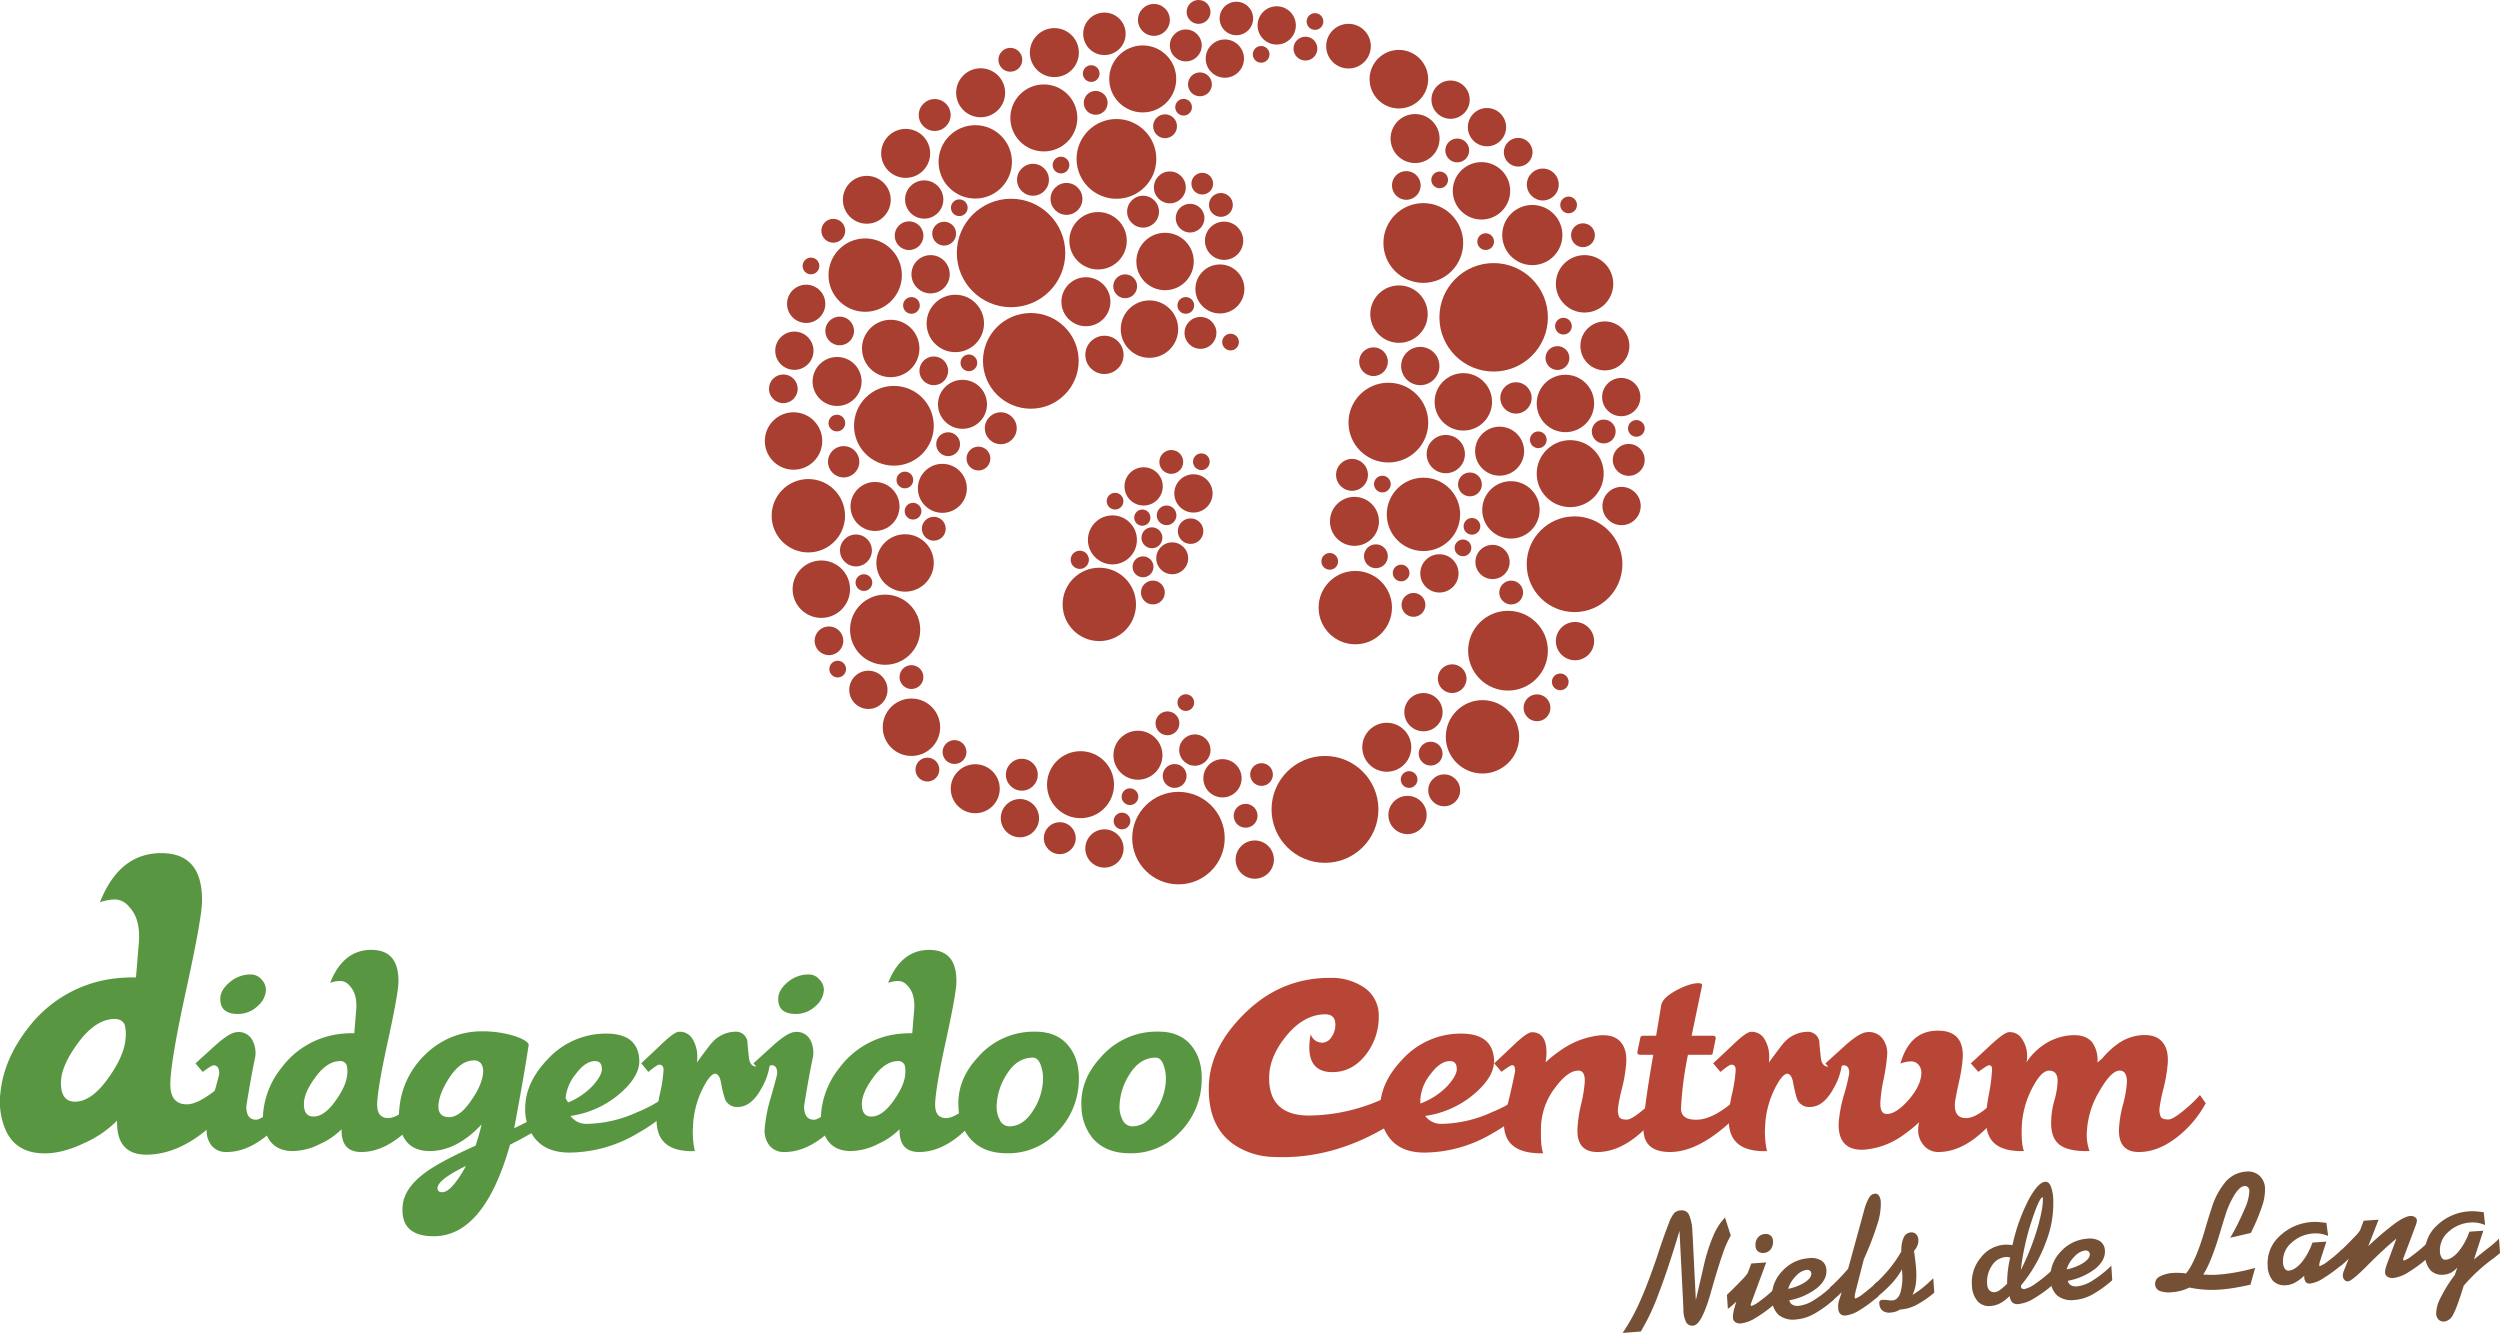 <svg xmlns="http://www.w3.org/2000/svg" viewBox="0 0 783.67 417.83"><defs><style>.cls-1{fill:#599641;}.cls-2{fill:#b84636;}.cls-3{fill:#755035;}.cls-4{fill:#a83f30;}</style></defs><title>Asset 1</title><g id="Layer_2" data-name="Layer 2"><g id="Layer_3" data-name="Layer 3"><path class="cls-1" d="M77.15,339.13a49.9,49.9,0,0,1-11.41,14.22q-9.93,8.6-19.85,8.6-9.48,0-9.18-10.67a33.8,33.8,0,0,1-10.22,7q-7.11,3.4-12.89,3.26-8.44-.15-11.7-7A22.48,22.48,0,0,1,.12,342.68q1-10.51,8.59-20.3a39.9,39.9,0,0,1,26.37-15.55,50.6,50.6,0,0,1,7.55-.44q.3-3.7.89-10.81.59-7.56-3-11.26a5.83,5.83,0,0,0-4.3-2.37,14.62,14.62,0,0,0-4.89.89q6.22-15.85,20-15.4,12.15.44,12,15,0,5-4.74,26.81-4.89,22.22-5.19,29.92-.3,7,5.19,7,3.26,0,8.59-4.15a45.74,45.74,0,0,0,7.11-6.52ZM39.38,325.35a11.65,11.65,0,0,0-.3-4.15q-.89-1.92-3.56-1.78-5.93.3-11.41,8-4.89,6.81-5,11.7-.15,6.23,4.44,6.22,5.18,0,10.52-7.56Q39.08,330.69,39.38,325.35Z"/><path class="cls-1" d="M92,345.83a33.53,33.53,0,0,1-7.64,9.53q-6.65,5.76-13.3,5.76a5.77,5.77,0,0,1-4.72-2A7.45,7.45,0,0,1,64.78,354a46.93,46.93,0,0,1,2-10.13q1.94-6.84,1.94-7.35,0-2.58-1.79-2.58-.6,0-3.38,2.08l-2.28-2.68,6.35-5.76q4.27-3.77,6.35-4a4.85,4.85,0,0,1,4.81,1.94A8.34,8.34,0,0,1,80,331.33q-1.29,6.06-2.78,15.39-.1,4.27,3.08,4.27,1.39,0,5-3a41.79,41.79,0,0,0,4.86-4.67Zm-8.64-35.34a7,7,0,0,1-2.48,4.77,8.85,8.85,0,0,1-6.35,2.58q-5.66,0-5.46-5,.1-2.58,3-5a10.05,10.05,0,0,1,6.5-2.38,4.38,4.38,0,0,1,3.47,1.64A4.69,4.69,0,0,1,83.35,310.48Z"/><path class="cls-1" d="M134.17,345.83a33.58,33.58,0,0,1-7.64,9.53q-6.65,5.76-13.3,5.76-6.35,0-6.15-7.15a22.7,22.7,0,0,1-6.85,4.67,19.16,19.16,0,0,1-8.64,2.18q-5.66-.1-7.84-4.67a15,15,0,0,1-1.19-7.94,26.33,26.33,0,0,1,5.76-13.6A26.72,26.72,0,0,1,106,324.18a33.87,33.87,0,0,1,5.06-.3q.2-2.48.6-7.25.39-5.06-2-7.55a3.91,3.91,0,0,0-2.88-1.58,9.77,9.77,0,0,0-3.28.59q4.17-10.62,13.4-10.33,8.14.3,8,10,0,3.37-3.18,18-3.28,14.89-3.48,20.06-.2,4.67,3.48,4.66,2.18,0,5.76-2.78a30.68,30.68,0,0,0,4.77-4.37Zm-25.31-9.23a7.83,7.83,0,0,0-.2-2.78,2.21,2.21,0,0,0-2.38-1.19q-4,.2-7.64,5.36-3.28,4.56-3.37,7.84-.1,4.17,3,4.17,3.47,0,7-5.07Q108.66,340.17,108.86,336.59Z"/><path class="cls-1" d="M178.54,346.32q-5.46,5.86-18.66,12.51-8.14,28.69-23.92,28.69-10.62,0-9.73-9.63.5-5.57,7.35-10.52,4.86-3.47,15.49-8.24,1.19-3.57,1.89-6.65-7.94,8.44-16.48,8.34-5.86-.1-8.14-4.67a16.09,16.09,0,0,1-1.19-8.24,26.56,26.56,0,0,1,8.34-17.52,25,25,0,0,1,17.87-7.1,33.26,33.26,0,0,1,9.13,1.24q4.37,1.25,5.26,2.83-1.39,9.33-4.57,26.31,11.22-5.36,15.78-9.93Zm-32.46,19.16q-8.74,4.27-8.93,6.85c-.07.92.43,1.39,1.49,1.39Q141.52,373.72,146.08,365.48Zm5.36-29.28a4.37,4.37,0,0,0-.65-2.83,2.82,2.82,0,0,0-2.63-.94q-4,.2-7.54,5.76-3,4.77-3.18,8.34t3.28,3.67q3.47,0,7-5.26Q151.15,340.07,151.44,336.19Z"/><path class="cls-1" d="M211.2,345.72q-2.88,4.77-11.32,9.53a42.34,42.34,0,0,1-21.34,6.05q-8,0-11.52-5.36a14.68,14.68,0,0,1-2.38-8.73q.1-8,7.15-15.29A24.69,24.69,0,0,1,190.06,324q9.73,0,10.32,7.94.4,5.06-5.56,10.42a30.19,30.19,0,0,1-16,7.45,6.17,6.17,0,0,0,5.36,2.48,39.34,39.34,0,0,0,15.59-3.67,41.36,41.36,0,0,0,9.53-5.36ZM188.67,335.3q.1-2.68-2.19-2.68-3,0-6.05,4.12a14,14,0,0,0-3.18,7.89v1.29a22.38,22.38,0,0,0,8.44-5.46Q188.57,337.29,188.67,335.3Z"/><path class="cls-1" d="M241.48,330.93a20,20,0,0,1-2.78,10.22q-3.18,5.86-7.45,5.85a4,4,0,0,1-4.07-2.68,44.8,44.8,0,0,1-1.19-5.06c-.33-1.79-1-2.68-1.89-2.68s-2.38,1.65-4,5a29,29,0,0,0-2.88,11.81,26.38,26.38,0,0,0,.6,7.45q-6.85.2-9.73-2.9-2.48-2.6-2.28-7.9a44.42,44.42,0,0,1,1.09-7.3,44.69,44.69,0,0,0,1.09-7.2c.06-1.2-.4-1.8-1.39-1.8q-.59,0-3.37,2.28L201,333.27q.5-.4,6.25-5.85,4.07-3.93,5.56-4a4.6,4.6,0,0,1,4.37,2.43,10.5,10.5,0,0,1,1.39,5.47,14.45,14.45,0,0,1-.1,1.72q3.77-5.16,4.67-6.15a10,10,0,0,1,7.25-3.48,3.63,3.63,0,0,1,3.87,2.88q.2,2.58.5,5.16.3,2.88,2.38,2.88Q238.3,334.31,241.48,330.93Z"/><path class="cls-1" d="M266.89,345.83a33.59,33.59,0,0,1-7.64,9.53q-6.65,5.76-13.3,5.76a5.77,5.77,0,0,1-4.72-2,7.46,7.46,0,0,1-1.54-5.16,47.05,47.05,0,0,1,2-10.13q1.94-6.84,1.94-7.35,0-2.58-1.79-2.58-.6,0-3.37,2.08l-2.28-2.68,6.35-5.76q4.27-3.77,6.35-4a4.85,4.85,0,0,1,4.81,1.94,8.34,8.34,0,0,1,1.14,5.81q-1.29,6.06-2.78,15.39Q252,351,255.18,351q1.39,0,5-3a41.89,41.89,0,0,0,4.86-4.67Zm-8.64-35.34a7,7,0,0,1-2.48,4.77,8.85,8.85,0,0,1-6.35,2.58q-5.66,0-5.46-5,.1-2.58,3-5a10.05,10.05,0,0,1,6.5-2.38,4.38,4.38,0,0,1,3.47,1.64A4.69,4.69,0,0,1,258.26,310.48Z"/><path class="cls-1" d="M309.08,345.83a33.55,33.55,0,0,1-7.64,9.53q-6.65,5.76-13.3,5.76-6.35,0-6.15-7.15a22.68,22.68,0,0,1-6.85,4.67,19.16,19.16,0,0,1-8.64,2.18q-5.66-.1-7.84-4.67a15.05,15.05,0,0,1-1.19-7.94,26.32,26.32,0,0,1,5.76-13.6,26.71,26.71,0,0,1,17.67-10.42,33.86,33.86,0,0,1,5.06-.3q.2-2.48.6-7.25.39-5.06-2-7.55a3.91,3.91,0,0,0-2.88-1.58,9.77,9.77,0,0,0-3.28.59q4.17-10.62,13.4-10.33,8.14.3,8,10,0,3.37-3.18,18-3.28,14.89-3.47,20.06-.2,4.67,3.47,4.66,2.18,0,5.76-2.78a30.64,30.64,0,0,0,4.77-4.37Zm-25.31-9.23a7.84,7.84,0,0,0-.2-2.78,2.21,2.21,0,0,0-2.38-1.19q-4,.2-7.64,5.36-3.28,4.56-3.38,7.84-.1,4.17,3,4.17,3.47,0,7-5.07Q283.57,340.17,283.77,336.59Z"/><path class="cls-1" d="M338.17,339.08a23.64,23.64,0,0,1-6.75,15.78,20.93,20.93,0,0,1-15.78,6.65q-7.84,0-11.91-5.06a16.16,16.16,0,0,1-3.28-9.43q-.5-8.54,6.15-15.68a23.15,23.15,0,0,1,18-7.94q6.95,0,10.52,4.67Q338.46,332.32,338.17,339.08Zm-11.22-.4a12.5,12.5,0,0,0-.75-4.92q-.84-2.23-2.43-2.23-5.06,0-8.34,5.46a19.19,19.19,0,0,0-3,9.53,8.51,8.51,0,0,0,.89,4.37,3.37,3.37,0,0,0,3.08,2.18q4.47,0,7.64-5.26A18.76,18.76,0,0,0,326.95,338.68Z"/><path class="cls-1" d="M376.68,339.08a23.65,23.65,0,0,1-6.75,15.78,20.93,20.93,0,0,1-15.78,6.65q-7.84,0-11.91-5.06A16.17,16.17,0,0,1,339,347q-.5-8.54,6.15-15.68a23.15,23.15,0,0,1,18-7.94q6.95,0,10.52,4.67Q377,332.32,376.68,339.08Zm-11.22-.4a12.5,12.5,0,0,0-.75-4.92q-.84-2.23-2.43-2.23-5.06,0-8.34,5.46a19.19,19.19,0,0,0-3,9.53,8.5,8.5,0,0,0,.89,4.37,3.37,3.37,0,0,0,3.08,2.18q4.47,0,7.64-5.26A18.77,18.77,0,0,0,365.47,338.68Z"/><path class="cls-2" d="M444.61,346.3s-2.75,2.8-11.15,7.64q-16.6,9.48-33.92,8.74a23.22,23.22,0,0,1-12.89-4q-8.15-5.78-7.71-18.52.45-11.7,10.82-22.07,11.41-11.55,27-11.55a18.24,18.24,0,0,1,11,3.11,10.54,10.54,0,0,1,4.44,8.74,19.32,19.32,0,0,1-4,12.15q-4.74,6.08-11.7,5.48-6.07-.59-6.07-7.7a21.21,21.21,0,0,1,.44-4.15,3.73,3.73,0,0,0,3.7,2.67,3.38,3.38,0,0,0,2.67-1.55,6.49,6.49,0,0,0,1.33-3.48q.29-3.85-3.11-3.85-6.82,0-12.44,7-5,6.22-5.18,12.44-.3,12.3,12.59,12.29a57.49,57.49,0,0,0,24.29-5.77c5.53-2.57,9.79-4.57,9.79-4.57Z"/><path class="cls-2" d="M479.19,345.72q-2.88,4.77-11.32,9.53a42.35,42.35,0,0,1-21.34,6.05q-8,0-11.52-5.36a14.66,14.66,0,0,1-2.38-8.73q.09-8,7.14-15.29A24.69,24.69,0,0,1,458,324q9.73,0,10.32,7.94.4,5.06-5.56,10.42a30.19,30.19,0,0,1-16,7.45,6.17,6.17,0,0,0,5.36,2.48,39.35,39.35,0,0,0,15.58-3.67,41.36,41.36,0,0,0,9.53-5.36ZM456.65,335.3q.1-2.68-2.18-2.68-3,0-6.06,4.12a14,14,0,0,0-3.18,7.89v1.29a22.38,22.38,0,0,0,8.44-5.46Q456.55,337.29,456.65,335.3Z"/><path class="cls-2" d="M521.68,345.83a33.56,33.56,0,0,1-7.65,9.53q-6.65,5.76-13.3,5.76-6.46,0-6.25-7.15a41.52,41.52,0,0,1,1.14-7.79,41.91,41.91,0,0,0,1.14-6.9q.2-3.67-2-3.68-3.3,0-7.2,5.26a21.18,21.18,0,0,0-4.5,12.21q-.2,6.36.69,8.44-12.32.3-12.31-9.33,0-1,.1-2.09,1.69-5.76,3.38-14.19c.06-1.33-.23-2-.89-2-.4,0-1.52.7-3.37,2.08l-2.28-2.68q.5-.39,6.26-5.86,4.06-3.87,5.56-3.87,4.57,0,4.57,6.45a15.25,15.25,0,0,1-.3,3,39.32,39.32,0,0,1,5.06-4,26.2,26.2,0,0,1,11.81-4.46q4.76-.4,6.85,2.28,1.78,2.18,1.59,6.25a46.28,46.28,0,0,1-1.34,8.09,52.2,52.2,0,0,0-1.24,6.11,5.32,5.32,0,0,0,.4,2.88c.33.53,1.12.8,2.38.8q1.39,0,5-3a41.76,41.76,0,0,0,4.86-4.67Z"/><path class="cls-2" d="M547,345.83q-2.48,4.67-9,9.53-7.74,5.76-14.5,5.76-8.24,0-8.33-7.15-.1-5.06,3.08-23.33h-4.07c-.73,0-1-.33-.89-1l.89-4.27c.07-.46.36-.69.89-.69h4.07l1.59-9.53q.4-2.38,4.86-4.77,4.17-2.18,6.75-2.18c.92,0,1.32.26,1.19.79q-.89,4.37-3.27,15.69h6.65c.73,0,1,.33.89,1l-.89,4.27c0,.47-.26.7-.79.7h-7a110.93,110.93,0,0,0-2.18,16.68q-.1,3.67,4.76,3.67,3.67,0,8.14-3a25,25,0,0,0,5.36-4.67Z"/><path class="cls-2" d="M577.56,330.93a20.08,20.08,0,0,1-2.78,10.22q-3.18,5.86-7.45,5.85a4,4,0,0,1-4.07-2.68,45.84,45.84,0,0,1-1.19-5.06c-.33-1.79-1-2.68-1.89-2.68s-2.38,1.65-4,5a29.08,29.08,0,0,0-2.88,11.81,26.46,26.46,0,0,0,.6,7.45q-6.85.2-9.73-2.9-2.48-2.6-2.28-7.9a44.44,44.44,0,0,1,1.09-7.3,44.31,44.31,0,0,0,1.09-7.2q.1-1.8-1.39-1.8-.6,0-3.38,2.28l-2.28-2.72q.49-.4,6.25-5.85,4.07-3.93,5.56-4a4.6,4.6,0,0,1,4.37,2.43,10.49,10.49,0,0,1,1.39,5.47,15.23,15.23,0,0,1-.1,1.72q3.77-5.16,4.66-6.15a10,10,0,0,1,7.25-3.48,3.63,3.63,0,0,1,3.87,2.88q.2,2.58.49,5.16.3,2.88,2.38,2.88Q574.38,334.31,577.56,330.93Z"/><path class="cls-2" d="M628.58,345.83a34.58,34.58,0,0,1-7.74,9.53q-6.55,5.76-13.3,5.76a5.81,5.81,0,0,1-4.42-2,7.16,7.16,0,0,1-1.83-5.06,9.44,9.44,0,0,1,.3-2.28,43.43,43.43,0,0,1-4.94,4,24.23,24.23,0,0,1-11.87,4.57q-4.84.4-6.92-2.29-1.68-2.18-1.48-6.25a42.3,42.3,0,0,1,1.69-8.74,58.93,58.93,0,0,0,1.59-6.55q.1-2.58-1.79-2.58-.59,0-3.38,2.08l-2.28-2.68,6.35-5.76q4.27-3.77,6.46-4a5.39,5.39,0,0,1,4.91,1.74,7.55,7.55,0,0,1,1.64,5.31,57.73,57.73,0,0,1-1.14,7.79,46.38,46.38,0,0,0-1,7.2c-.07,2.39.6,3.58,2,3.58q3,0,6.85-4.42t4-8.29a3.69,3.69,0,0,0-.81-2.63,2.93,2.93,0,0,0-2.42-1.14,8.78,8.78,0,0,0-3.33.69q3-10.62,12.21-10.32,7.55.2,7.35,8.24a50.41,50.41,0,0,1-1.19,7.75q-1.19,5.46-1.29,6.75-.29,4.67,3.48,4.66,4.07,0,10.52-7.15Z"/><path class="cls-2" d="M691.42,345.83a33.47,33.47,0,0,1-7.64,9.53q-6.65,5.76-13.3,5.76-6.46,0-6.25-7.15a36,36,0,0,1,1.24-7.65,36,36,0,0,0,1.24-6.95q.1-3.77-2.28-3.77-2.58,0-6.16,6.16a27.5,27.5,0,0,0-4.07,12.51,15.17,15.17,0,0,0,.79,6.55q-7,.2-9.73-2.28-2.48-2.18-2.28-7.25a26.31,26.31,0,0,1,1-6.35,24.9,24.9,0,0,0,1-5.65q.2-3.67-2.68-3.68-2.48,0-5.36,5.66a28.84,28.84,0,0,0-3.18,11.81q-.2,5.56.69,7.74-6.85.2-9.73-2.88-2.38-2.59-2.19-7.84a54.44,54.44,0,0,1,.95-7.2,54.4,54.4,0,0,0,.94-7.2q.2-1.78-.89-1.78-.6,0-3.38,2.08l-2.38-2.68q.5-.39,6.25-5.76,4.17-3.87,5.66-4a4.39,4.39,0,0,1,4.17,2.14,9.39,9.39,0,0,1,1.59,5.41,8.53,8.53,0,0,1-.2,1.89,18.44,18.44,0,0,1,3.48-4,17.64,17.64,0,0,1,10.23-4.46q4.86-.4,6.95,2.28a9.67,9.67,0,0,1,1.59,6.25l1.49-1.29a26.26,26.26,0,0,1,4.47-4.27,14.69,14.69,0,0,1,7.65-3q4.77-.4,6.85,2.28,1.79,2.18,1.59,6.25a46.41,46.41,0,0,1-1.34,8.09,52.3,52.3,0,0,0-1.24,6.11,5.34,5.34,0,0,0,.4,2.88c.33.53,1.13.8,2.38.8q1.39,0,5-3a41.57,41.57,0,0,0,4.87-4.67Z"/><path class="cls-3" d="M508.65,417.83a62.78,62.78,0,0,0,5.22-9.41q2.47-5.42,5.49-14.26.21-.62.62-1.91,1.9-5.68,3.17-8.83a9.88,9.88,0,0,1,1.73-3.24,3.21,3.21,0,0,1,2-.76,2.49,2.49,0,0,1,2.54,1.3,14.08,14.08,0,0,1,1.08,5.34l.09,1.23,1,20.26,2.5-10.83a54,54,0,0,1,3-9.4,18.42,18.42,0,0,1,3.64-5.66l1.81,5.63a32.05,32.05,0,0,0-2.56,5.84q-1.4,4-3.69,12l0,.05q-2.9,10.17-5.51,10.36a2.22,2.22,0,0,1-2.2-1,9,9,0,0,1-.89-3.94l0-.45-1.22-24.33q-3.58,12-6.57,19.76a69.57,69.57,0,0,1-5.56,11.81Z"/><path class="cls-3" d="M544.27,408c-.47.47-.92.9-1.36,1.28s-.86.73-1.28,1l-.3-4.37q2.77-2.67,4.58-4.58a13.79,13.79,0,0,0,1.94-2.27l1.13-3,4.67-.33-4.33,11.69-.53,1.42a1.31,1.31,0,0,0,.08.41c0,.09.09.13.16.13a9.4,9.4,0,0,0,2.67-1.57,38.06,38.06,0,0,0,4.37-3.66l.32,4.52a41.85,41.85,0,0,1-6.12,4.49,11.24,11.24,0,0,1-4.55,1.69,2.68,2.68,0,0,1-1.77-.4,1.69,1.69,0,0,1-.72-1.33,7,7,0,0,1,.1-1.51,13.86,13.86,0,0,1,.43-1.86Zm8.66-15.25a2.53,2.53,0,0,1-1.87-.49,2.3,2.3,0,0,1-.76-1.7A3.64,3.64,0,0,1,551,388a3,3,0,0,1,2.25-1.17,2.41,2.41,0,0,1,1.79.48,2.3,2.3,0,0,1,.74,1.66,3.78,3.78,0,0,1-.72,2.64A2.87,2.87,0,0,1,552.93,392.75Z"/><path class="cls-3" d="M574.83,407.4a34.5,34.5,0,0,1-6.41,4.59,13.94,13.94,0,0,1-5.46,1.62,7.23,7.23,0,0,1-5.35-1.37,6.81,6.81,0,0,1-2.14-5,11.27,11.27,0,0,1,3.14-8.71,12.33,12.33,0,0,1,8.48-4.14,6,6,0,0,1,3.89.78,3.63,3.63,0,0,1,1.54,2.93q.21,3-2.94,5.66a20.25,20.25,0,0,1-8.67,3.84,1.94,1.94,0,0,0,.91,1.36,3.23,3.23,0,0,0,2,.38,11.23,11.23,0,0,0,4.81-1.8,34.37,34.37,0,0,0,5.9-4.68ZM560.53,404a15.13,15.13,0,0,0,5.33-2.09q2-1.38,1.93-2.71a1.14,1.14,0,0,0-.44-.87,1.45,1.45,0,0,0-1-.27,5.54,5.54,0,0,0-3.28,1.83A9.66,9.66,0,0,0,560.53,404Z"/><path class="cls-3" d="M577.32,405.06q-.89.89-1.74,1.64T573.94,408l-.3-4.37q1.78-1.69,3.2-3.17t2.49-2.76l5-18.25a15.83,15.83,0,0,1,1.56-4,2.42,2.42,0,0,1,1.83-1.28,1.37,1.37,0,0,1,1.27.63,3.89,3.89,0,0,1,.58,2,20.4,20.4,0,0,1-1.06,6.9,98.24,98.24,0,0,1-4.25,11l-2.68,10.49,0,.1a4.22,4.22,0,0,0-.19,1.25.85.85,0,0,0,.09.4.21.21,0,0,0,.2.09,9.22,9.22,0,0,0,2.47-1.55,48.73,48.73,0,0,0,4.27-3.62l.32,4.52a40.91,40.91,0,0,1-5.93,4.39,10.54,10.54,0,0,1-4.31,1.6,2,2,0,0,1-1.6-.49,2.45,2.45,0,0,1-.67-1.67,7.25,7.25,0,0,1,0-1.38,6.62,6.62,0,0,1,.3-1.35Z"/><path class="cls-3" d="M587.48,402.71a46.92,46.92,0,0,0,4.81-5,39.69,39.69,0,0,0,3.72-5.43,9.87,9.87,0,0,1,.73-4.34,2.6,2.6,0,0,1,2.21-1.62,2.09,2.09,0,0,1,1.67.54,2.64,2.64,0,0,1,.72,1.79,4,4,0,0,1-.26,1.72,6.22,6.22,0,0,1-1.09,1.75c.18,1.34.32,2.43.42,3.28s.17,1.59.22,2.23a23.65,23.65,0,0,1-.07,4.74,11.27,11.27,0,0,1-1.07,3.55,28.84,28.84,0,0,0,3.21-2.25q1.59-1.27,3.32-3l.32,4.52a30.44,30.44,0,0,1-5.59,3.85,12.64,12.64,0,0,1-4.8,1.44l-.33,0a5.93,5.93,0,0,1-1.42.68,7.4,7.4,0,0,1-1.67.29,3.35,3.35,0,0,1-2.41-.6,2.89,2.89,0,0,1-1-2.17,1.24,1.24,0,0,1,.17-.93,1.65,1.65,0,0,1,1-.29,8.28,8.28,0,0,1,1.45.09,7.9,7.9,0,0,0,1.45.09q1.76-.12,2.55-2.5a18.07,18.07,0,0,0,.49-6.67l0-.6a23.29,23.29,0,0,1-3.28,4.5,44.9,44.9,0,0,1-5.14,4.68Z"/><path class="cls-3" d="M629.94,406.25a11.55,11.55,0,0,1-2.91,2.26,7.68,7.68,0,0,1-3.06.88,4.75,4.75,0,0,1-4.07-1.51,7.92,7.92,0,0,1-1.76-4.9,12,12,0,0,1,2.74-8.71,10.28,10.28,0,0,1,7.43-4.09,9.7,9.7,0,0,1,1.16,0c.42,0,.88.06,1.37.13a58.07,58.07,0,0,1,5-14.1q3-5.61,5.28-5.76,1.06-.08,1.68,1.26a12.19,12.19,0,0,1,.82,4.1,32.9,32.9,0,0,1-2.31,13.58,46,46,0,0,1-7.79,13.56,1,1,0,0,1,0,.19.85.85,0,0,0,0,.17.74.74,0,0,0,.31.61,1.36,1.36,0,0,0,.83.14,9.48,9.48,0,0,0,3.5-1.76,39.34,39.34,0,0,0,5.17-4.23l.32,4.52a40.11,40.11,0,0,1-6.14,4.48,11.66,11.66,0,0,1-4.74,1.71,2.58,2.58,0,0,1-1.94-.47A3.54,3.54,0,0,1,629.94,406.25Zm-.77-3.83a36.3,36.3,0,0,1,.24-4.16,34.21,34.21,0,0,1,.73-4.07c-.33-.08-.59-.13-.79-.16a2.72,2.72,0,0,0-.56,0,5.69,5.69,0,0,0-4.37,2.67,9,9,0,0,0-1.49,6,2.73,2.73,0,0,0,.71,1.8,2.05,2.05,0,0,0,1.68.55,3.41,3.41,0,0,0,1.55-.65A18.18,18.18,0,0,0,629.17,402.41Zm4.29-4.29a78.74,78.74,0,0,0,5.25-13.25q1.86-6.44,1.65-9.51a.08.08,0,0,0,0-.07l-.06,0q-1,.06-3.35,7.14A77.94,77.94,0,0,0,633.46,398.13Z"/><path class="cls-3" d="M662.12,401.3a34.58,34.58,0,0,1-6.41,4.59,14,14,0,0,1-5.45,1.62,7.24,7.24,0,0,1-5.35-1.37,6.82,6.82,0,0,1-2.14-5,11.28,11.28,0,0,1,3.14-8.72,12.33,12.33,0,0,1,8.48-4.14,6,6,0,0,1,3.89.79,3.63,3.63,0,0,1,1.54,2.92q.21,3-2.94,5.66a20.22,20.22,0,0,1-8.67,3.84,1.94,1.94,0,0,0,.91,1.36,3.25,3.25,0,0,0,2,.38,11.31,11.31,0,0,0,4.81-1.8,34.39,34.39,0,0,0,5.9-4.68Zm-14.3-3.39a15.07,15.07,0,0,0,5.33-2.09q2-1.37,1.93-2.71a1.15,1.15,0,0,0-.44-.86,1.46,1.46,0,0,0-1-.27,5.55,5.55,0,0,0-3.28,1.83A9.67,9.67,0,0,0,647.82,397.91Z"/><path class="cls-3" d="M686.29,403.6a13.11,13.11,0,0,1-2.62,1,14.69,14.69,0,0,1-2.81.46,8.26,8.26,0,0,1-3.92-.42,2.3,2.3,0,0,1-1.38-2.06,2.54,2.54,0,0,1,1.43-2.43,10.46,10.46,0,0,1,4.58-1.14,15.1,15.1,0,0,1,1.67,0c.59,0,1.26.09,2,.19q3-3.59,6-13.9,1.22-4.23,2-6.48a23.32,23.32,0,0,1,4.54-8.51,9.3,9.3,0,0,1,6.34-3.05,5.36,5.36,0,0,1,4.11,1.24,5.61,5.61,0,0,1,1.78,4,15.93,15.93,0,0,1-.93,5.62,62,62,0,0,1-3.52,8.37L699.11,388a79.76,79.76,0,0,0,4.56-9.14,14.52,14.52,0,0,0,1.43-5.59,1.7,1.7,0,0,0-.46-1.14,1.36,1.36,0,0,0-1.08-.34q-1.41.1-3,2.56a27.92,27.92,0,0,0-3,6.64q-.56,1.74-1.56,5.08-2.84,9.61-5.35,13.45,1.19.09,2.35.1c.78,0,1.53,0,2.27-.07a51.62,51.62,0,0,0,5.71-.73q2.94-.53,5.94-1.38l-1.48,5.26c-2,.46-3.79.81-5.35,1.05s-3,.42-4.43.51a33,33,0,0,1-4.6,0A35.66,35.66,0,0,1,686.29,403.6Z"/><path class="cls-3" d="M729.8,387.43a10.83,10.83,0,0,0-2.27-.67,9.15,9.15,0,0,0-2.13-.12,11.2,11.2,0,0,0-7.17,3,7.54,7.54,0,0,0-2.58,6.22,3.5,3.5,0,0,0,.57,1.83,1.32,1.32,0,0,0,1.19.62q1.93-.14,4-2.5a20.49,20.49,0,0,0,3.46-6.3l4.37-.31L727.37,395a7.16,7.16,0,0,0-.28,1,3.22,3.22,0,0,0-.07.79.6.6,0,0,0,0,.12s0,0,.09,0a8.91,8.91,0,0,0,2.62-1.56,39.11,39.11,0,0,0,4.34-3.67l.32,4.52a47.52,47.52,0,0,1-6,4.43,10.42,10.42,0,0,1-4.12,1.71,1.72,1.72,0,0,1-1.44-.4,2.91,2.91,0,0,1-.53-1.73l0-.3a14.46,14.46,0,0,1-3,2.21,6.72,6.72,0,0,1-2.65.75,4.94,4.94,0,0,1-4.1-1.34,7.23,7.23,0,0,1-1.7-4.66,11.45,11.45,0,0,1,3.74-9.39,16,16,0,0,1,10.4-4.43,12.16,12.16,0,0,1,1.55,0q.85.06,2.71.28Z"/><path class="cls-3" d="M733.59,396.88l-.3-4.37q2.77-2.67,4.58-4.58a13.64,13.64,0,0,0,1.94-2.27l1.13-3,4.67-.33-3.23,8.3a93.07,93.07,0,0,1,8.43-7.18q3-2.15,4.76-2.28a2.23,2.23,0,0,1,1.4.35,1.29,1.29,0,0,1,.66,1,6.09,6.09,0,0,1-.54,2c-.13.34-.23.62-.3.83l-2.94,7.83c-.1.28-.22.58-.35.91s-.2.5-.2.52a1,1,0,0,0,.09.41.2.2,0,0,0,.2.13,9.68,9.68,0,0,0,2.6-1.58,42.88,42.88,0,0,0,4.38-3.65l.32,4.52a43.83,43.83,0,0,1-6.12,4.48,11.1,11.1,0,0,1-4.53,1.69,2.93,2.93,0,0,1-1.82-.38,1.58,1.58,0,0,1-.77-1.29,4.1,4.1,0,0,1,.12-1.19,17.4,17.4,0,0,1,.65-2l2.78-7.49q-4.23,3.51-9.08,8.41t-6.11,5a1.34,1.34,0,0,1-1.08-.45,1.9,1.9,0,0,1-.53-1.23,2.62,2.62,0,0,1,.05-.69,5.24,5.24,0,0,1,.24-.85l1.55-3.87c-.47.47-.93.9-1.36,1.28S734,396.58,733.59,396.88Z"/><path class="cls-3" d="M779,384a10.92,10.92,0,0,0-2.26-.67,8.93,8.93,0,0,0-2.13-.12,11.21,11.21,0,0,0-7.18,3,7.56,7.56,0,0,0-2.58,6.23,3.48,3.48,0,0,0,.57,1.83,1.31,1.31,0,0,0,1.19.62q1.93-.13,4-2.5a20.48,20.48,0,0,0,3.46-6.3l4.37-.3-2.93,9q1.62-1.32,4.16-3.34a33.17,33.17,0,0,0,3.69-3.16l.32,4.52c-.49.41-1.25,1-2.27,1.8a53.76,53.76,0,0,0-9.11,8.41q-2.2,7.17-3.38,9.15a3.58,3.58,0,0,1-2.66,2.08,2.28,2.28,0,0,1-1.82-.58,2.73,2.73,0,0,1-.78-1.87,11.05,11.05,0,0,1,1.39-5,42.44,42.44,0,0,1,4.43-7.1l.82-2.38a7.33,7.33,0,0,1-2,1.62,5.7,5.7,0,0,1-2.25.63,5,5,0,0,1-4.15-1.36,7.24,7.24,0,0,1-1.73-4.69,11.45,11.45,0,0,1,3.74-9.39,16,16,0,0,1,10.39-4.43,11.67,11.67,0,0,1,1.55,0q.85.06,2.71.28Z"/></g><g id="Layer_9" data-name="Layer 9"><circle class="cls-4" cx="424.84" cy="190.47" r="11.5"/><circle class="cls-4" cx="464.71" cy="230.97" r="11.5"/><circle class="cls-4" cx="253.39" cy="161.67" r="11.5"/><circle class="cls-4" cx="271.21" cy="86.24" r="11.5"/><circle class="cls-4" cx="305.71" cy="50.74" r="11.5"/><circle class="cls-4" cx="344.6" cy="189.46" r="11.5"/><circle class="cls-4" cx="446.21" cy="161.24" r="11.5"/><circle class="cls-4" cx="492.21" cy="148.47" r="10.5"/><circle class="cls-4" cx="338.71" cy="245.97" r="10.5"/><circle class="cls-4" cx="327.21" cy="36.97" r="10.5"/><circle class="cls-4" cx="358.21" cy="24.74" r="10.5"/><circle class="cls-4" cx="464.4" cy="59.82" r="9"/><circle class="cls-4" cx="496.71" cy="88.97" r="9"/><circle class="cls-4" cx="458.71" cy="125.97" r="9"/><circle class="cls-4" cx="490.71" cy="126.47" r="9"/><circle class="cls-4" cx="438.54" cy="98.47" r="9"/><circle class="cls-4" cx="285.71" cy="227.97" r="9"/><circle class="cls-4" cx="248.75" cy="138.24" r="9"/><circle class="cls-4" cx="283.71" cy="176.47" r="9"/><circle class="cls-4" cx="365.21" cy="81.97" r="9"/><circle class="cls-4" cx="344.21" cy="75.47" r="9"/><circle class="cls-4" cx="360.32" cy="103.17" r="9"/><circle class="cls-4" cx="473.63" cy="159.83" r="9"/><circle class="cls-4" cx="277.46" cy="197.39" r="11"/><circle class="cls-4" cx="257.46" cy="184.69" r="9"/><circle class="cls-4" cx="279.21" cy="109.24" r="9"/><circle class="cls-4" cx="299.46" cy="101.39" r="9"/><circle class="cls-4" cx="346.2" cy="10.6" r="6.66"/><circle class="cls-4" cx="330.51" cy="16.49" r="7.68"/><circle class="cls-4" cx="443.58" cy="43.43" r="7.68"/><circle class="cls-4" cx="480.33" cy="73.68" r="9.43"/><circle class="cls-4" cx="503.08" cy="108.43" r="7.68"/><circle class="cls-4" cx="470.08" cy="141.43" r="7.68"/><circle class="cls-4" cx="424.58" cy="163.43" r="7.68"/><circle class="cls-4" cx="348.71" cy="169.24" r="7.68"/><circle class="cls-4" cx="438.5" cy="24.82" r="9.18"/><circle class="cls-4" cx="434.71" cy="234.24" r="7.68"/><circle class="cls-4" cx="356.71" cy="236.74" r="7.68"/><circle class="cls-4" cx="305.71" cy="247.24" r="7.68"/><circle class="cls-4" cx="274.29" cy="158.76" r="7.68"/><circle class="cls-4" cx="262.4" cy="119.58" r="7.68"/><circle class="cls-4" cx="283.9" cy="48.08" r="7.68"/><circle class="cls-4" cx="307.4" cy="29.08" r="7.68"/><circle class="cls-4" cx="295.4" cy="153.08" r="7.68"/><circle class="cls-4" cx="301.71" cy="126.74" r="7.68"/><circle class="cls-4" cx="340.4" cy="94.58" r="7.68"/><circle class="cls-4" cx="382.4" cy="90.58" r="7.68"/><circle class="cls-4" cx="435.21" cy="132.47" r="12.5"/><circle class="cls-4" cx="472.71" cy="203.97" r="12.5"/><circle class="cls-4" cx="280.21" cy="133.47" r="12.5"/><circle class="cls-4" cx="446.16" cy="76.17" r="12.5"/><circle class="cls-4" cx="349.97" cy="49.81" r="12.5"/><circle class="cls-4" cx="415.34" cy="253.72" r="16.75"/><circle class="cls-4" cx="493.57" cy="176.87" r="15"/><circle class="cls-4" cx="323.13" cy="113.12" r="15"/><circle class="cls-4" cx="468.21" cy="99.47" r="17"/><circle class="cls-4" cx="369.41" cy="262.72" r="14.5"/><circle class="cls-4" cx="316.93" cy="79.3" r="17"/><circle class="cls-4" cx="358.49" cy="152.47" r="6"/><circle class="cls-4" cx="374.11" cy="154.67" r="6"/><circle class="cls-4" cx="387.56" cy="5.79" r="5.25"/><circle class="cls-4" cx="383.95" cy="18.37" r="6"/><circle class="cls-4" cx="400.21" cy="7.97" r="6"/><circle class="cls-4" cx="422.71" cy="14.47" r="7"/><circle class="cls-4" cx="454.71" cy="31.24" r="6"/><circle class="cls-4" cx="466.12" cy="39.86" r="6"/><circle class="cls-4" cx="445.21" cy="114.74" r="6"/><circle class="cls-4" cx="508.21" cy="124.47" r="6"/><circle class="cls-4" cx="508.31" cy="158.62" r="6"/><circle class="cls-4" cx="453.21" cy="142.34" r="6"/><circle class="cls-4" cx="451.21" cy="179.74" r="6"/><circle class="cls-4" cx="493.71" cy="200.97" r="6"/><circle class="cls-4" cx="446.21" cy="223.24" r="6"/><circle class="cls-4" cx="441.21" cy="255.47" r="6"/><circle class="cls-4" cx="393.33" cy="269.46" r="6"/><circle class="cls-4" cx="383.21" cy="243.97" r="6"/><circle class="cls-4" cx="346.21" cy="265.97" r="6"/><circle class="cls-4" cx="319.71" cy="256.47" r="6"/><circle class="cls-4" cx="272.21" cy="216.24" r="6"/><circle class="cls-4" cx="289.71" cy="62.54" r="6"/><circle class="cls-4" cx="252.71" cy="95.24" r="6"/><circle class="cls-4" cx="271.71" cy="62.64" r="7.5" transform="translate(-1.22 5.55) rotate(-1.17)"/><circle class="cls-4" cx="249.01" cy="109.94" r="6"/><circle class="cls-4" cx="291.71" cy="85.97" r="6"/><circle class="cls-4" cx="346.21" cy="111.24" r="6"/><circle class="cls-4" cx="383.71" cy="75.47" r="6"/><circle class="cls-4" cx="367.45" cy="175.01" r="5"/><circle class="cls-4" cx="371.71" cy="14.24" r="5"/><circle class="cls-4" cx="361.71" cy="6.24" r="5"/><circle class="cls-4" cx="483.62" cy="57.84" r="5"/><circle class="cls-4" cx="510.56" cy="144.16" r="5"/><circle class="cls-4" cx="467.86" cy="176.16" r="5.37"/><circle class="cls-4" cx="452.71" cy="247.74" r="5"/><circle class="cls-4" cx="423.81" cy="148.85" r="5"/><circle class="cls-4" cx="332.21" cy="262.74" r="5"/><circle class="cls-4" cx="320.31" cy="242.85" r="5"/><circle class="cls-4" cx="268.31" cy="172.55" r="5"/><circle class="cls-4" cx="293" cy="36.05" r="5"/><circle class="cls-4" cx="313.71" cy="134.24" r="5"/><circle class="cls-4" cx="323.81" cy="56.35" r="5"/><circle class="cls-4" cx="334.31" cy="62.35" r="5"/><circle class="cls-4" cx="358.31" cy="66.35" r="5"/><circle class="cls-4" cx="366.71" cy="58.74" r="5"/><circle class="cls-4" cx="376.31" cy="104.35" r="5"/><circle class="cls-4" cx="440.83" cy="58.13" r="4.5"/><circle class="cls-4" cx="475.9" cy="47.72" r="4.5"/><circle class="cls-4" cx="430.55" cy="113.38" r="4.5"/><circle class="cls-4" cx="455.21" cy="212.74" r="4.5"/><circle class="cls-4" cx="259.85" cy="200.87" r="4.5"/><circle class="cls-4" cx="245.55" cy="121.88" r="4.5"/><circle class="cls-4" cx="263.21" cy="103.74" r="4.5"/><circle class="cls-4" cx="284.96" cy="73.88" r="4.5"/><circle class="cls-4" cx="292.71" cy="116.24" r="4.5"/><circle class="cls-4" cx="373.05" cy="68.38" r="4.5"/><circle class="cls-4" cx="358.3" cy="177.68" r="3.28"/><circle class="cls-4" cx="361.09" cy="168.58" r="3.28"/><circle class="cls-4" cx="358.08" cy="162.26" r="2.54"/><circle class="cls-4" cx="367.16" cy="144.8" r="3.74"/><circle class="cls-4" cx="365.69" cy="161.54" r="3.08"/><circle class="cls-4" cx="373.21" cy="166.5" r="4"/><circle class="cls-4" cx="316.71" cy="18.74" r="3.74"/><circle class="cls-4" cx="375.71" cy="3.74" r="3.74"/><circle class="cls-4" cx="376.14" cy="26.44" r="3.74"/><circle class="cls-4" cx="409.21" cy="15.24" r="3.74"/><circle class="cls-4" cx="456.8" cy="47.16" r="3.74"/><circle class="cls-4" cx="496.21" cy="73.74" r="3.74"/><circle class="cls-4" cx="488.21" cy="112.24" r="3.74"/><circle class="cls-4" cx="475.21" cy="124.74" r="4.91"/><circle class="cls-4" cx="502.72" cy="135.26" r="3.74"/><circle class="cls-4" cx="460.78" cy="151.85" r="3.74"/><circle class="cls-4" cx="361.39" cy="185.73" r="3.74"/><circle class="cls-4" cx="431.3" cy="174.37" r="3.74"/><circle class="cls-4" cx="443.08" cy="189.61" r="3.74"/><circle class="cls-4" cx="473.71" cy="185.74" r="3.74"/><circle class="cls-4" cx="481.8" cy="221.87" r="4.21"/><circle class="cls-4" cx="448.46" cy="236.24" r="3.74"/><circle class="cls-4" cx="395.45" cy="242.79" r="3.56"/><circle class="cls-4" cx="390.46" cy="255.72" r="3.74"/><circle class="cls-4" cx="374.55" cy="235.12" r="4.91"/><circle class="cls-4" cx="365.96" cy="226.74" r="3.74"/><circle class="cls-4" cx="290.71" cy="241.24" r="3.74"/><circle class="cls-4" cx="285.71" cy="212.24" r="3.74"/><circle class="cls-4" cx="299.21" cy="235.74" r="3.74"/><circle class="cls-4" cx="368.21" cy="243.24" r="3.74"/><circle class="cls-4" cx="264.46" cy="144.75" r="4.91"/><circle class="cls-4" cx="292.71" cy="165.74" r="3.74"/><circle class="cls-4" cx="261.21" cy="72.34" r="3.74"/><circle class="cls-4" cx="343.46" cy="32.24" r="3.74"/><circle class="cls-4" cx="295.96" cy="73.24" r="3.74"/><circle class="cls-4" cx="297.21" cy="139.24" r="3.74"/><circle class="cls-4" cx="306.71" cy="143.74" r="3.74"/><circle class="cls-4" cx="365.21" cy="39.58" r="3.74"/><circle class="cls-4" cx="352.71" cy="89.74" r="3.74"/><circle class="cls-4" cx="382.71" cy="64.24" r="3.74"/><circle class="cls-4" cx="349.54" cy="157.1" r="2.62"/><circle class="cls-4" cx="376.59" cy="144.74" r="2.62"/><circle class="cls-4" cx="342.06" cy="23.06" r="2.62"/><circle class="cls-4" cx="371.02" cy="33.61" r="2.62"/><circle class="cls-4" cx="395.33" cy="17.04" r="2.62"/><circle class="cls-4" cx="412.21" cy="6.74" r="2.62"/><circle class="cls-4" cx="451.29" cy="56.39" r="2.62"/><circle class="cls-4" cx="465.71" cy="75.74" r="2.62"/><circle class="cls-4" cx="491.71" cy="64.24" r="2.62"/><circle class="cls-4" cx="338.48" cy="175.48" r="2.86"/><circle class="cls-4" cx="490.09" cy="102.24" r="2.62"/><circle class="cls-4" cx="482.21" cy="137.86" r="2.62"/><circle class="cls-4" cx="512.95" cy="134.29" r="2.62"/><circle class="cls-4" cx="433.33" cy="151.74" r="2.62"/><circle class="cls-4" cx="458.59" cy="171.74" r="2.62"/><circle class="cls-4" cx="461.41" cy="164.99" r="2.62"/><circle class="cls-4" cx="416.83" cy="175.97" r="2.62"/><circle class="cls-4" cx="439.21" cy="179.62" r="2.62"/><circle class="cls-4" cx="489.09" cy="213.74" r="2.62"/><circle class="cls-4" cx="441.71" cy="244.36" r="2.62"/><circle class="cls-4" cx="351.71" cy="257.36" r="2.62"/><circle class="cls-4" cx="371.71" cy="220.24" r="2.62"/><circle class="cls-4" cx="354.21" cy="249.74" r="2.62"/><circle class="cls-4" cx="262.59" cy="209.74" r="2.62"/><circle class="cls-4" cx="270.81" cy="182.62" r="2.62"/><circle class="cls-4" cx="283.65" cy="150.46" r="2.62"/><circle class="cls-4" cx="286.21" cy="160.24" r="2.62"/><circle class="cls-4" cx="262.33" cy="132.62" r="2.62"/><circle class="cls-4" cx="254.21" cy="83.37" r="2.62"/><circle class="cls-4" cx="303.71" cy="113.74" r="2.62"/><circle class="cls-4" cx="332.59" cy="51.74" r="2.62"/><circle class="cls-4" cx="300.71" cy="65.12" r="2.62"/><circle class="cls-4" cx="285.71" cy="95.74" r="2.62"/><circle class="cls-4" cx="376.87" cy="57.57" r="3.4"/><circle class="cls-4" cx="371.71" cy="95.74" r="2.62"/><circle class="cls-4" cx="385.74" cy="107.23" r="2.62"/></g></g></svg>